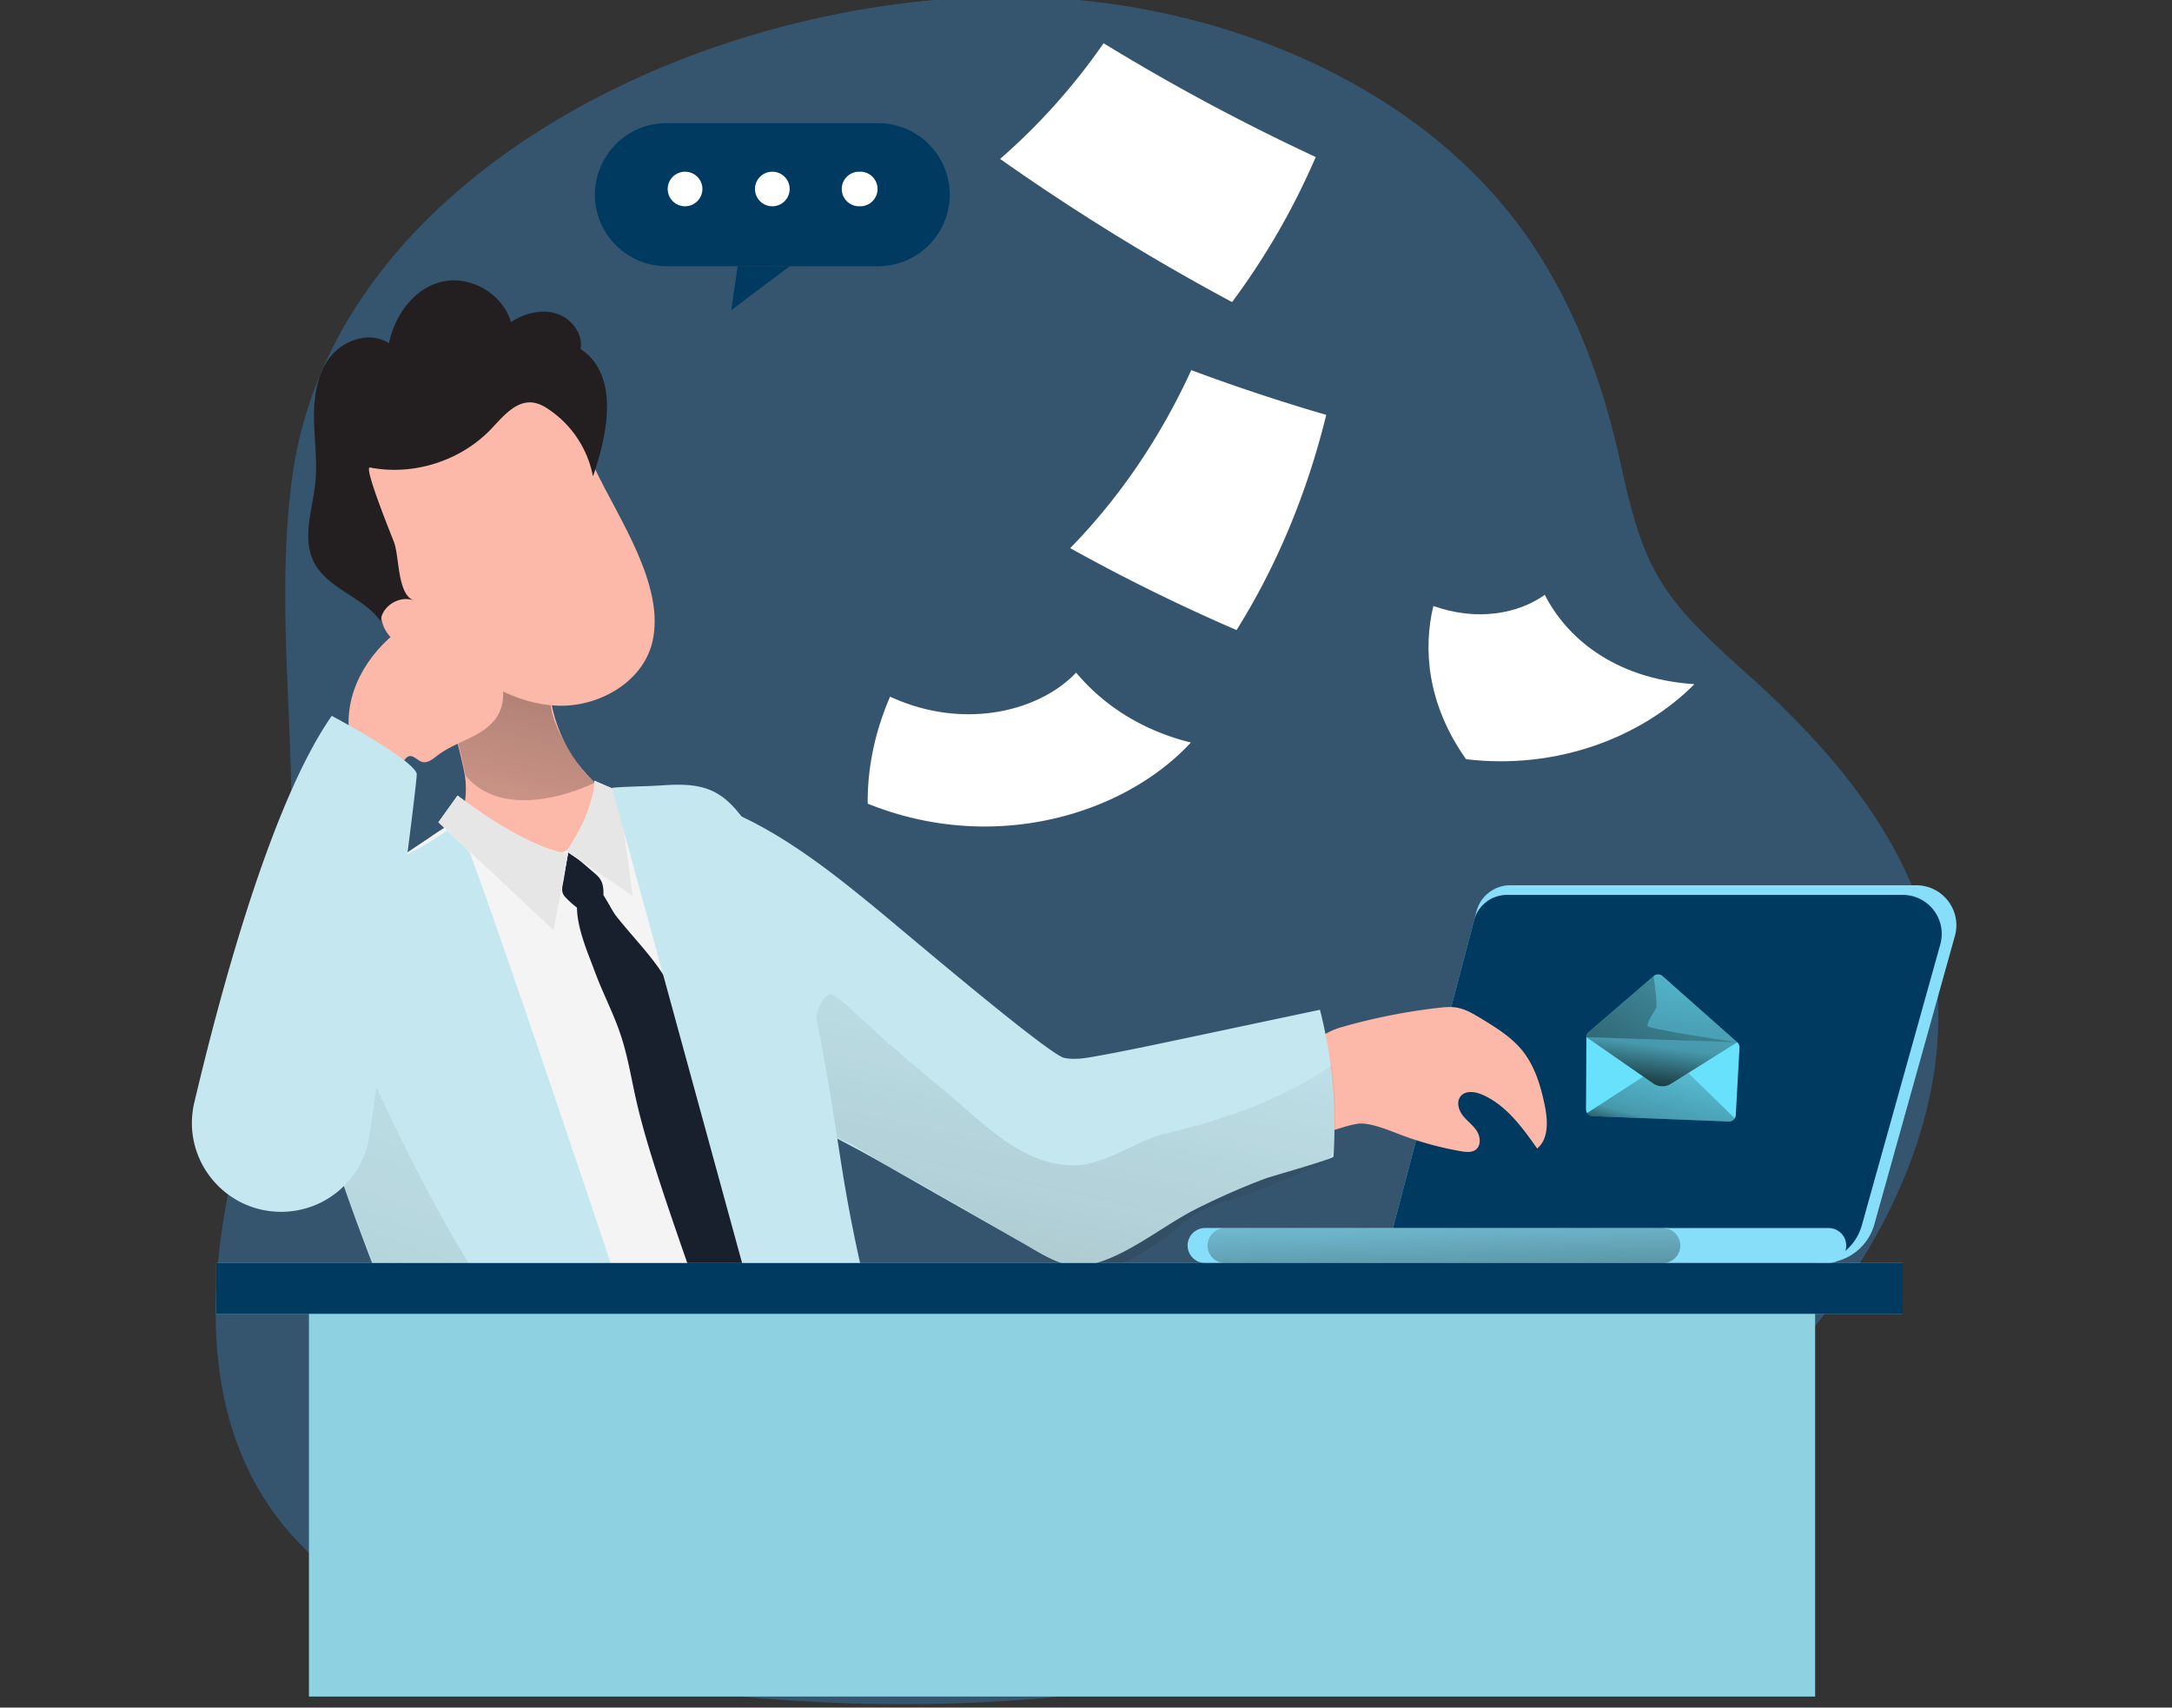 <svg width="145" height="114" viewBox="0 0 145 114" fill="none" xmlns="http://www.w3.org/2000/svg"><rect x="0" y="0" width="145" height="114" fill="#333333" stroke="none"/><g clip-path="url(#clip0_2258_4808)"><path d="M128.927 72.686c-.638 3.301-1.888 6.544-3.568 9.609a43.5 43.5 0 01-4.293 6.37c-8.513 10.537-21.315 18.01-35.2 21.822-.307.083-.614.167-.923.247-6.637 1.742-13.5 2.688-20.415 2.957-2.538.1-5.083.11-7.628.032a117.574 117.574 0 01-6.078-.345c-2.648-.22-5.287-.525-7.903-.914l-.181-.027c-9.207-1.38-18.979-4.21-24.22-11.123-4.238-5.586-4.684-12.837-3.654-19.525 1.027-6.689 3.371-13.184 4.2-19.894 1.23-9.953-.902-20.068.441-30.011C22.151 12.281 45.653.192 66.313-.216c13.513-.267 27.453 5.11 35.002 15.148 3.634 4.831 5.689 10.49 6.92 16.21 1.566 7.281 2.903 8.928 8.505 13.945 5.248 4.7 10.071 10.303 11.875 16.864.974 3.539.998 7.17.312 10.735z" fill="#3788C6" fill-opacity=".4"/><path d="M71.445 36.596c3.27-3.345 5.999-7.339 8.082-11.885a129.603 129.603 0 009.011 2.987c-1.296 5.287-3.324 10.11-5.987 14.367a125.156 125.156 0 01-11.106-5.47zm10.809-16.428a148.757 148.757 0 01-15.488-9.558 41.847 41.847 0 006.907-7.723 141.597 141.597 0 0014.163 7.596 48.023 48.023 0 01-5.585 9.685h.003zM59.42 46.509c4.968 2.295 10.027.942 12.42-1.605 1.7 2.03 4.206 3.812 7.66 4.668-4.483 4.85-13.23 7.455-21.574 4.08-.02-2.666.592-5.048 1.495-7.143z" fill="#fff"/><path d="M92.373 84.32h29.348a3.537 3.537 0 003.408-2.58l5.377-19.251c.476-1.701-.809-3.387-2.582-3.387h-27.099a2.33 2.33 0 00-2.256 1.735l-6.194 23.48-.002.003z" fill="#87DEF8"/><path d="M92.373 84.32h28.6a3.446 3.446 0 003.32-2.514l5.24-18.76a2.605 2.605 0 00-2.516-3.302h-26.408a2.273 2.273 0 00-2.2 1.691L92.374 84.32z" fill="#003A61"/><path d="M115.807 74.663a.45.45 0 01-.4.21l-9.094-.362a.454.454 0 01-.434-.452l.027-4.821v-.01a.436.436 0 01.157-.328l.032-.026 4.303-3.71a.45.45 0 01.596.005l4.982 4.416a.45.45 0 01.152.361l-.25 4.504a.456.456 0 01-.069.215h-.002v-.002z" fill="#68E1FD"/><path d="M115.808 74.663a.45.45 0 01-.4.21l-9.094-.361a.444.444 0 01-.361-.205l3.752-2.432.654.455a1.08 1.08 0 001.19.027l1.157-.726 3.104 3.028v.004h-.002z" fill="url(#paint0_linear_2258_4808)"/><path d="M115.976 69.583l-1.501.94-1.77 1.11-1.157.726a1.086 1.086 0 01-1.136.007l-.053-.037-.655-.454-3.215-2.231-.581-.404c0-.07.069-.197.189-.364l4.303-3.71a.45.45 0 01.596.006l4.982 4.416v-.005h-.002z" fill="url(#paint1_linear_2258_4808)"/><path d="M105.906 69.24l10.07.345s-5.909-.858-5.985-1.095c-.076-.237.491-1.002.579-1.21.088-.207-.172-2.116-.172-2.116l-4.303 3.71s-.186-.044-.189.364v.002z" fill="url(#paint2_linear_2258_4808)"/><path d="M80.458 84.32h30.662c.647 0 1.174-.522 1.174-1.17 0-.645-.525-1.17-1.174-1.17H80.458c-.648 0-1.175.522-1.175 1.17 0 .645.525 1.17 1.175 1.17z" fill="#87DEF8"/><path d="M113.628 83.155c0 .647-.525 1.17-1.174 1.17H81.789c-.321 0-.615-.132-.829-.342a1.16 1.16 0 01-.343-.828c0-.645.527-1.17 1.175-1.17h30.664c.324 0 .618.131.831.341.211.213.343.506.343.827h-.002v.002z" fill="url(#paint3_linear_2258_4808)"/><path d="M123.252 83.154c0 .648-.527 1.17-1.175 1.17h-11.075c.65 0 1.174-.525 1.174-1.17a1.173 1.173 0 00-1.174-1.168h11.075c.322 0 .616.132.829.342.214.21.344.506.344.826h.002z" fill="#87DEF8"/><path d="M53.216 66.351a215.101 215.101 0 00-1.516-8.95c-.856-.23-1.878-.496-2.701-.661a617.168 617.168 0 00-8.253-1.775c-1.313-.275-2.568-.413-2.568-.413s-8.296 1.055-8.956 1.25c-.816.429-1.605.914-2.359 1.447-2.629 1.74-7.68 5.206-8.419 6.03-1.086 1.217 9.994 8.568 10.222 10.154.219 1.52 2.005 17.72 8.311 17.946.522 2.295-4.273 6.253-3.655 9.209.115.501.206.996.307 1.476l26.049-5.874a71.08 71.08 0 01-.426-1.45l-.042-.187c-.551-1.967-1.75-5.442-2.44-8.934 0 0-.893-3.64-.885-5.301-1.527-6.98-2.671-13.962-2.671-13.962h.005l-.003-.005z" fill="#fff"/><path d="M52.918 61.755c-.52-3.479-2.428 1.57-3.006-1.42-.928-.248-.084-3.357-.974-3.539-2.727-.616-2.85-2.793-5.28-3.302-1.425-.298-2.786-.448-2.786-.448s-9 1.145-9.716 1.356c-.885.465-1.74.992-2.559 1.57-2.852 1.888-8.332 5.647-9.133 6.54-1.178 1.322 10.842 18.014 11.088 19.734.238 1.648-3.76 11.294 3.082 11.54.565 2.49 1.302 5.994 1.97 9.203.124.544.223 1.082.333 1.602l28.258-6.372a76.647 76.647 0 01-.461-1.573l-.047-.203c-.597-2.134-6.928-4.748-7.676-8.535 0 0-.97-3.95-.96-5.751-1.657-7.573-.447-14.677-.447-14.677l-1.683-5.717-.003-.008z" fill="#F4F4F4"/><path d="M36.68 45.794c.145 2.93 1.753 5.751 4.204 7.376-.664 2.169-2.666 3.82-4.9 4.262-2.234.443-4.622-.254-6.4-1.671 1.303-.535 1.607-2.238 1.494-3.64-.116-1.446-2.222-8.735-2.803-10.068 2.38.055 6.52 5.068 8.405 3.741z" fill="#FCB8A8"/><path d="M39.718 52.248s-5.82 2.95-8.66-.497c0 0-.296-1.663-.543-2.325-.299-.804-.876-1.105-.948-2.305-.459-7.636 7.212-.37 7.212-.37s-.296 1.148 1.75 4.161a6.23 6.23 0 001.189 1.336z" fill="url(#paint4_linear_2258_4808)"/><path d="M37.942 56.796l1.593 1.365c.377.32.633.517.722 1.044a2.358 2.358 0 01-.371 1.69.51.51 0 01-.386.267.551.551 0 01-.281-.116 5.839 5.839 0 01-1.54-1.223c-.262-.341-.114-.697-.047-1.107l.313-1.917-.003-.003z" fill="#18202D"/><path d="M39.549 59.016c.612.229 1.18 1.628 1.598 2.154.97 1.235 2.086 2.357 2.971 3.664 1.126 1.656 1.845 3.55 2.527 5.43a118.631 118.631 0 012.925 9.434c.626 2.366 1.18 4.754 2.077 7.03.563 1.428 1.274 2.903 1.05 4.42-.168 1.16-.864 2.163-1.564 3.109-.82-.446-1.674-.923-2.202-1.689a5.88 5.88 0 01-.673-1.448l-2.13-6.096c-.785-2.252-1.572-4.507-2.3-6.78-.516-1.605-1-3.218-1.37-4.858-.324-1.428-.55-2.88-1.015-4.27-.484-1.472-1.224-2.851-1.755-4.308-.484-1.322-1.738-4.069-.87-5.428.258-.37.499-.454.734-.361h-.006l.003-.003z" fill="#18202D"/><path d="M88.324 69.125a4.7 4.7 0 011.178-.534 40.003 40.003 0 016.516-1.305c.397-.046.804-.086 1.201-.023.604.096 1.14.42 1.66.735 1 .61 2.022 1.237 2.756 2.148.83 1.032 1.221 2.345 1.488 3.64.209 1.01.284 2.227-.502 2.892-.995-1.411-2.063-2.889-3.647-3.588-.487-.217-1.148-.31-1.473.11-.285.364-.128.91.156 1.275.285.364.68.639.929 1.026.25.387.299.977-.07 1.255-.264.197-.63.159-.952.107a21.952 21.952 0 01-3.858-1.032c-.818-.295-2.237-.937-3.081-.804-.763.121-1.483.419-2.231.613-.749.194-1.564.274-2.272-.032-.772-.336-1.303-1.105-1.477-1.926-.206-.983-.13-2.006.792-2.475 1.15-.581 1.895-1.46 2.884-2.076v-.006h.003z" fill="#FCB8A8"/><path d="M51.296 73.43c.047.032.093.061.14.09 2.225 1.434 4.665 2.541 6.963 3.848 3.313 1.883 6.626 3.768 9.936 5.656 1.219.694 2.725 1.712 4.14 1.466 2.542-.437 5.06-2.608 7.343-3.762a47.362 47.362 0 014.628-2.038c.426-.162 4.564-1.316 4.575-1.472a31.357 31.357 0 00-.902-9.805c-3.058.648-6.113 1.293-9.171 1.94-1.94.411-3.885.822-5.837 1.174-.682.122-1.387.237-2.066.099-1.015-.209-10.601-8.354-12.002-9.513-3.975-3.285-8.373-6.838-13.526-8.004-.33.868-.328 1.805-.125 2.704.102.442.41.928.459 1.362.046.416-.2.861-.302 1.286-.453 1.9-.215 3.886.044 5.798.168 1.243.35 2.495.803 3.666.902 2.328 2.806 4.135 4.898 5.508l.002-.003z" fill="#C5E8F0"/><path d="M55.331 75.727c.363.156.725.306 1.085.462 1.175.512 2.115 1.307 3.218 1.885 2.95 1.541 5.808 3.302 8.7 4.953 1.184.671 2.394 1.356 3.734 1.602 2.814.512 5.275-1.645 7.3-3.27 1.169-.937 2.634-1.174 4.038-1.674a52.335 52.335 0 004.59-1.885c.328-.154.67-.324.862-.63.153-.246.185-.547.211-.836a22.88 22.88 0 00-.165-5.214c-3.29 2.27-7.137 3.626-11.033 4.54-2.115.497-4.146 2.206-6.316 2.137-3.575-.116-6.003-2.952-8.672-5.124a107.955 107.955 0 01-5.806-5.06c-.498-.468-1.006-.94-1.607-1.266-.484.11-.716.653-.87 1.124-.682 2.09-1.32 4.202-1.82 6.344-.025.119-.054.243-.014.359.04.115.14.202.238.277.708.547 1.515.928 2.336 1.281l-.009-.005z" fill="url(#paint5_linear_2258_4808)" fill-opacity=".5"/><path d="M30.524 54.914c-3.17 2.692-8.053 3.571-9.928 7.278-1.076 2.128-.835 4.664-.397 7.006 2.332 12.5 9.414 23.802 11.26 36.382a202.667 202.667 0 0015.188-3.602S31.34 55.703 30.524 54.914z" fill="#C5E8F0"/><path d="M46.276 101.639l-15.037 4.158-2.303-10.66-6.557-17.474s1.436-.503.69-4.481l2.066-.587s8.62 19.297 14.213 20.613c5.597 1.312 20.515 1.602 20.515 1.602l.827 2.845-14.414 3.984z" fill="url(#paint6_linear_2258_4808)" fill-opacity=".5"/><path d="M38.247 27.644c.108.454.116.928.287 1.377.293.774.819 1.491 1.172 2.246 1.524 3.256 4.756 7.842 3.839 11.618-.65 2.675-3.6 4.343-6.36 4.227-2.759-.116-5.274-1.657-7.29-3.536-1.41.269-3.03-.043-3.929-1.16-.844-1.05-.516-2.145.03-3.194.11-.212.513-.275.536-.52.026-.284-.569-.95-.714-1.204-.458-.8-.861-1.633-1.207-2.49-.502-1.24-.887-2.59-.635-3.903.06-.323.168-.65.377-.905.493-.595 1.378-.63 2.153-.636 2.271-.014 4.697-.24 6.484-1.64.577-.45 1.062-1.008 1.645-1.448 1.378-1.04 2.945-.784 3.537.92.029.083.052.167.072.251h.003v-.003z" fill="#FCB8A8"/><path d="M39.711 24.207a3.636 3.636 0 00-.948-.905c.174-1.038-.636-2.073-1.645-2.377-1.01-.303-2.127 0-3.012.581-.542-1.92-2.77-3.186-4.703-2.674-1.816.48-3.058 2.252-3.44 4.085-1.207-.806-2.963-.266-3.874.862-.91 1.128-1.143 2.657-1.128 4.106.014 1.448.238 2.897.09 4.34-.183 1.795-.911 3.71-.09 5.317.908 1.779 3.296 2.302 4.447 3.933.073-1.007 1.271-1.758 2.214-1.385-1.108-.437-.946-2.875-1.317-3.887-.134-.364-2.063-5.083-1.605-4.993 2.893.567 6.047-.434 8.08-2.562.792-.83 1.651-1.914 2.791-1.772.39.049.743.24 1.068.46a6.973 6.973 0 012.948 4.47c.751-2.183 1.601-5.549.124-7.596v-.003z" fill="#231F20"/><path d="M27.626 41.382c.244-.148.505-.287.792-.304.377-.023.731.173 1.059.361 1.207.694 2.446 1.417 3.281 2.525.836 1.107 1.167 2.718.418 3.889-.862 1.341-2.707 1.604-3.966 2.579-.313.243-.673.55-1.05.43-.31-.098-.56-.474-.87-.372-.11.034-.192.127-.267.216-.3.347-.598.697-.894 1.044-.62-1.02-2.153-1.249-2.663-2.327-.18-.382-.204-.819-.198-1.244.035-2.865 1.933-5.337 4.367-6.797h-.009z" fill="#FCB8A8"/><path d="M22.148 47.792s5.292 2.802 5.672 3.848c.09.246-2.336 18.656-3.163 24.199a5.947 5.947 0 01-5.889 5.063c-3.838 0-6.676-3.566-5.797-7.293 1.866-7.902 5.214-20.138 9.177-25.82v.003z" fill="#C5E8F0"/><path d="M30.547 53.11s4.285 3.417 7.37 3.897l-.955 5.11-7.694-7.22 1.279-1.785v-.003z" fill="#fff"/><path d="M30.547 53.11s4.285 3.417 7.37 3.897l-.955 5.11-7.694-7.22 1.279-1.785v-.003z" fill="#E6E6E6"/><path d="M39.677 52.121s.099 1.86-1.862 4.713l4.43 2.987-.958-7.003-1.61-.697z" fill="#fff"/><path d="M39.677 52.121s.099 1.86-1.862 4.713l4.43 2.987-.958-7.003-1.61-.697z" fill="#E6E6E6"/><path d="M53.792 99.849c2.388-.76 4.761-1.564 7.12-2.411-1.886-6.408-3.697-12.873-4.77-19.859-.818-5.326-1.642-10.672-3.223-15.824-.772-2.51-1.738-5-3.308-7.105-.525-.705-1.134-1.379-1.917-1.778-1.083-.552-2.362-.526-3.575-.434-.792.061-2.477.064-3.264.16l12.937 47.251z" fill="#C5E8F0"/><path d="M121.175 86.017H20.625v27.247h100.55V86.017z" fill="#8ED1E0"/><path d="M127.02 84.32H14.438v3.39H127.02v-3.39z" fill="#68E1FC"/><path d="M127.02 84.32H14.438v3.39H127.02v-3.39zM58.615 8.22H44.506a4.783 4.783 0 00-4.791 4.776v.002c0 2.637 2.145 4.775 4.791 4.775h14.109a4.782 4.782 0 004.79-4.775v-.002a4.782 4.782 0 00-4.79-4.775z" fill="#003A61"/><path d="M45.733 13.77c.64 0 1.158-.516 1.158-1.153s-.518-1.153-1.157-1.153c-.64 0-1.158.516-1.158 1.153s.518 1.154 1.157 1.154zm5.827 0c.639 0 1.157-.516 1.157-1.153s-.518-1.153-1.157-1.153c-.64 0-1.158.516-1.158 1.153s.518 1.154 1.158 1.154zm5.822 0a1.154 1.154 0 100-2.306 1.154 1.154 0 100 2.307z" fill="#fff"/><path d="M49.243 17.773l-.427 2.937 3.901-2.937h-3.474z" fill="#003A61"/><path d="M97.871 50.685c-2.644-3.747-2.851-7.42-2.183-10.233 2.901 1.052 5.703.514 7.438-.742 1.391 2.733 4.504 5.6 9.989 5.967-3.455 3.486-9.102 5.745-15.244 5.008z" fill="#fff"/></g><defs><linearGradient id="paint0_linear_2258_4808" x1="109.823" y1="78.262" x2="112.794" y2="67.552" gradientUnits="userSpaceOnUse"><stop/><stop offset=".2" stop-opacity=".69"/><stop offset=".32" stop-opacity=".32"/><stop offset="1" stop-opacity="0"/></linearGradient><linearGradient id="paint1_linear_2258_4808" x1="110.039" y1="75.845" x2="112.641" y2="57.163" gradientUnits="userSpaceOnUse"><stop/><stop offset=".2" stop-opacity=".69"/><stop offset=".32" stop-opacity=".32"/><stop offset="1" stop-opacity="0"/></linearGradient><linearGradient id="paint2_linear_2258_4808" x1="95.434" y1="69.973" x2="126.667" y2="65.37" gradientUnits="userSpaceOnUse"><stop/><stop offset=".2" stop-opacity=".69"/><stop offset=".32" stop-opacity=".32"/><stop offset="1" stop-opacity="0"/></linearGradient><linearGradient id="paint3_linear_2258_4808" x1="97.266" y1="88.086" x2="96.984" y2="78.307" gradientUnits="userSpaceOnUse"><stop/><stop offset=".25" stop-opacity=".69"/><stop offset=".35" stop-opacity=".32"/><stop offset="1" stop-opacity="0"/></linearGradient><linearGradient id="paint4_linear_2258_4808" x1="38.251" y1="33.933" x2="30.223" y2="67.503" gradientUnits="userSpaceOnUse"><stop/><stop offset=".2" stop-opacity=".69"/><stop offset=".32" stop-opacity=".32"/><stop offset="1" stop-opacity="0"/></linearGradient><linearGradient id="paint5_linear_2258_4808" x1="106.597" y1="66.666" x2="88.1" y2="153.392" gradientUnits="userSpaceOnUse"><stop stop-color="#231F20" stop-opacity="0"/><stop offset="1" stop-color="#231F20"/></linearGradient><linearGradient id="paint6_linear_2258_4808" x1="79.055" y1="73.173" x2="26.073" y2="217.731" gradientUnits="userSpaceOnUse"><stop stop-color="#231F20" stop-opacity="0"/><stop offset="1" stop-color="#231F20"/></linearGradient><clipPath id="clip0_2258_4808"><path fill="#fff" d="M0 0h145v114H0z"/></clipPath></defs></svg>